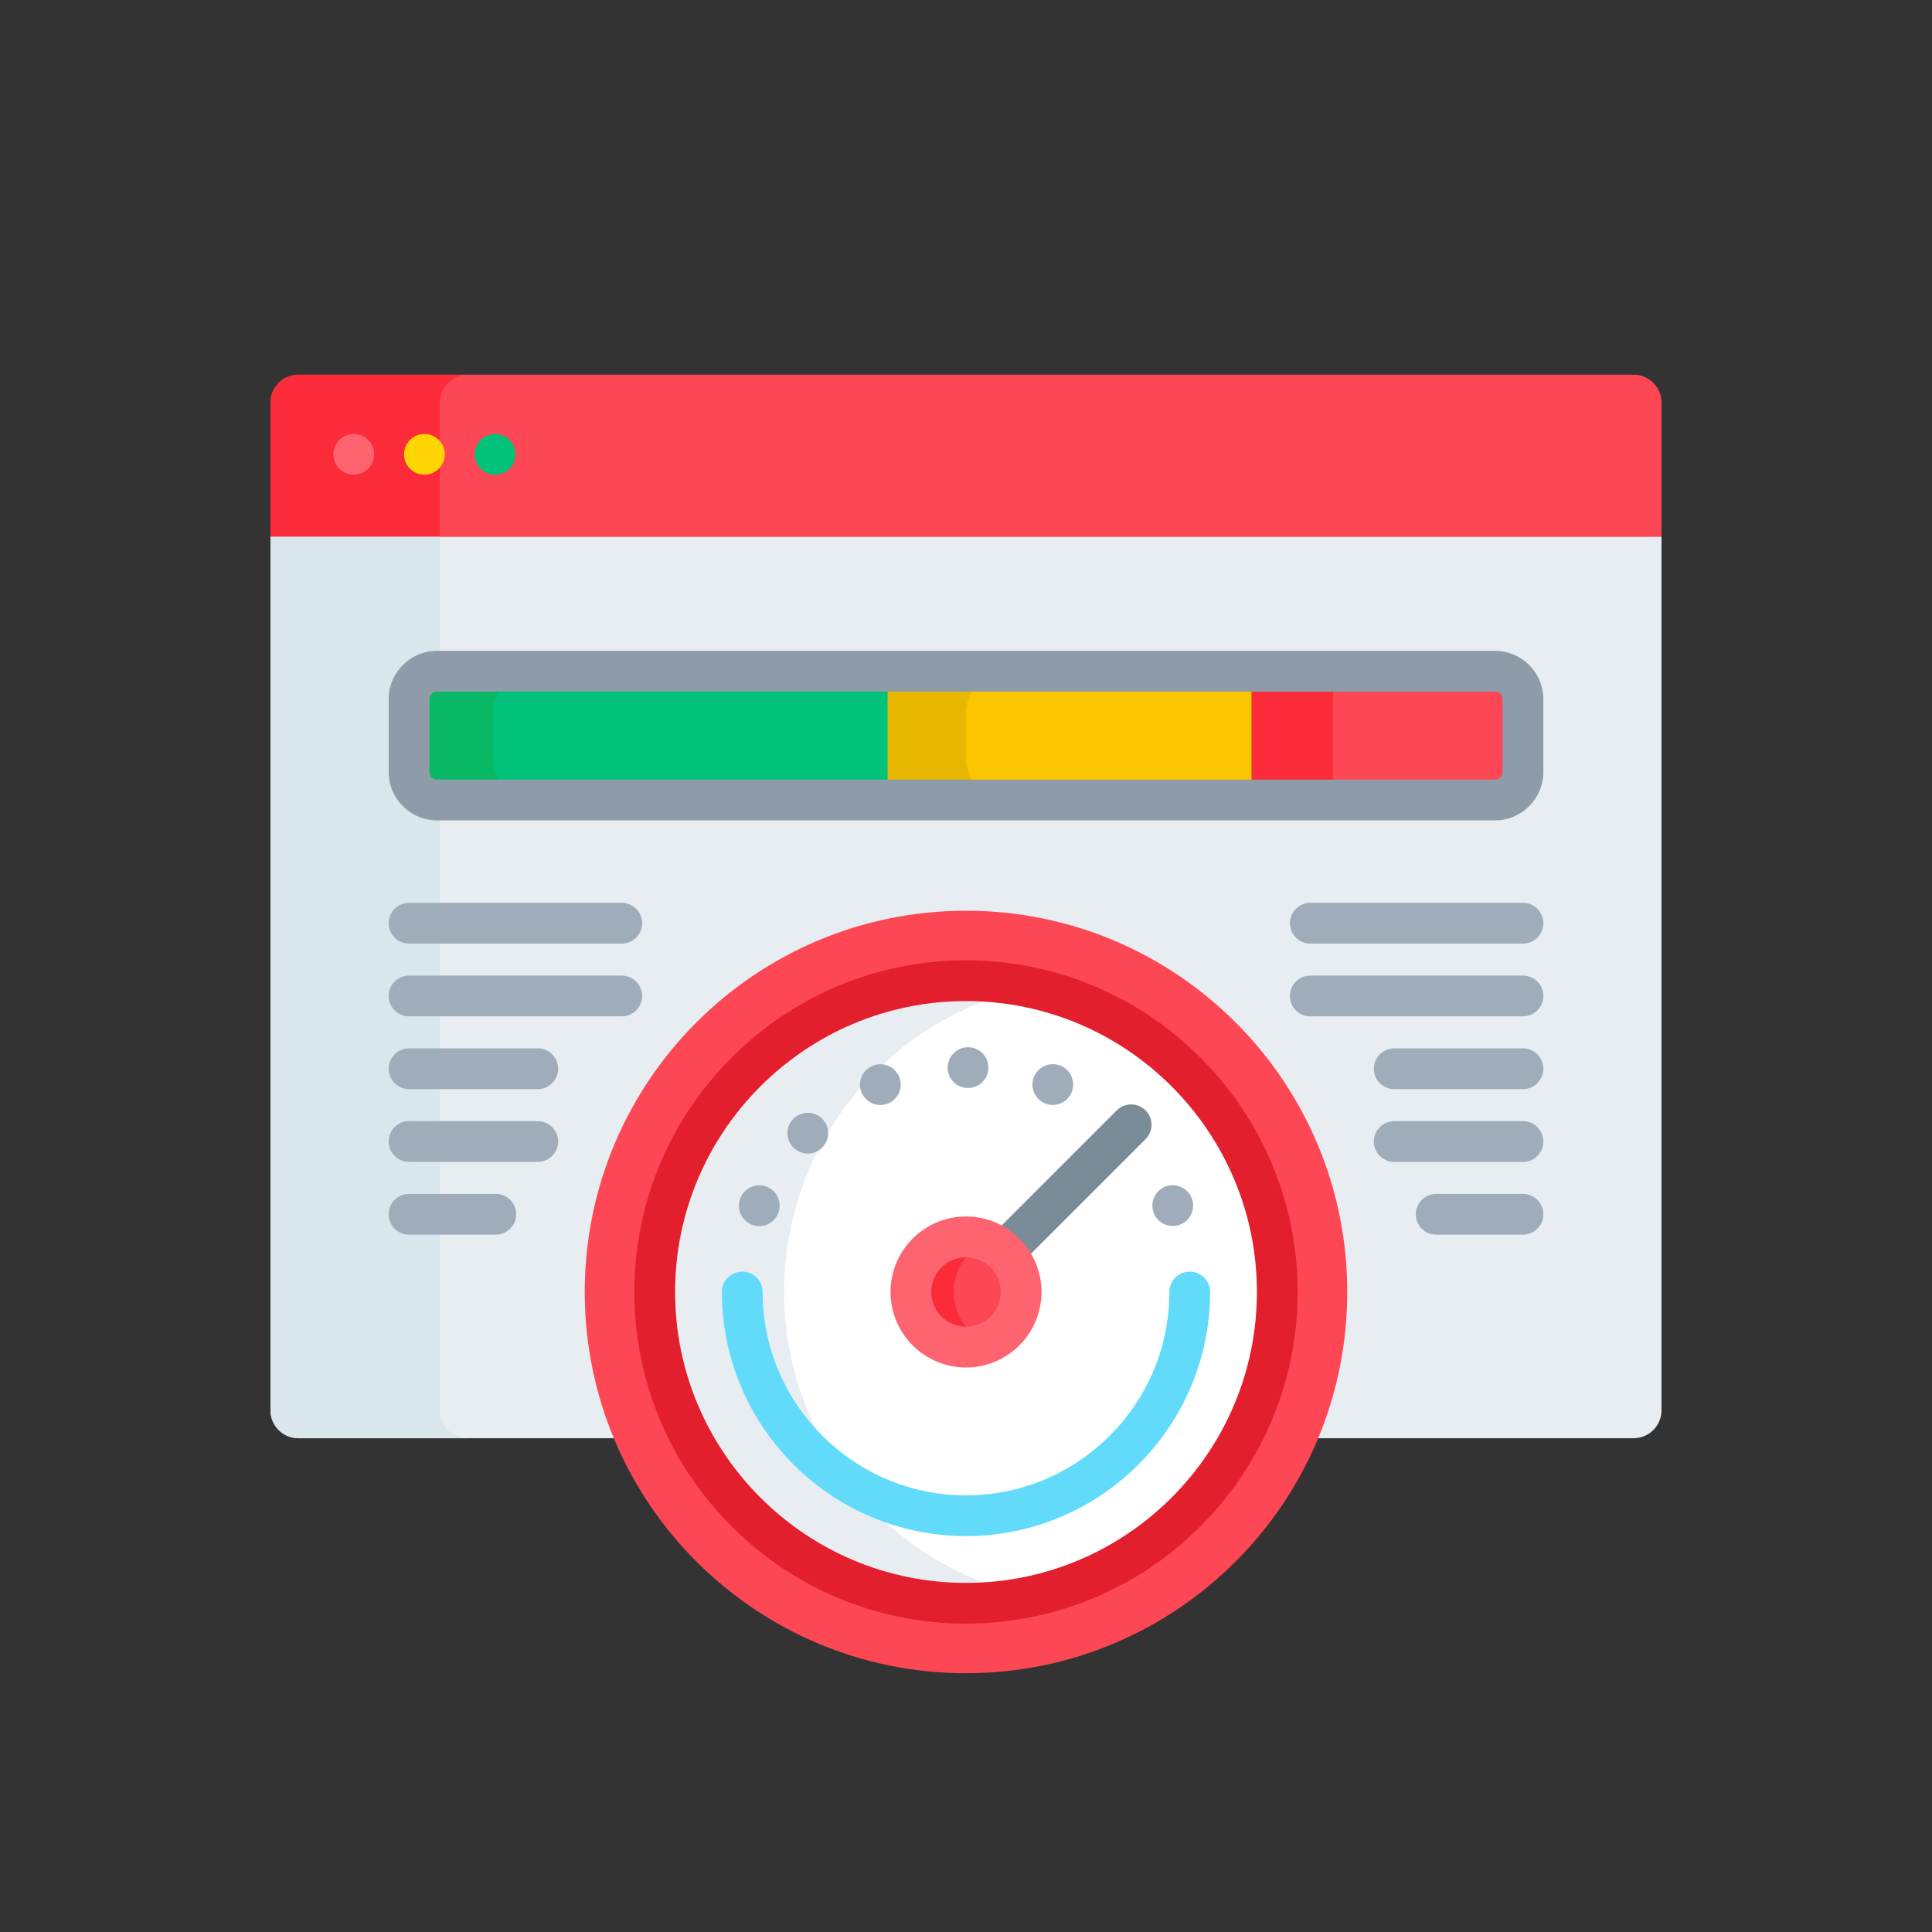 <?xml version="1.0" encoding="UTF-8"?> <svg xmlns="http://www.w3.org/2000/svg" width="200" height="200" viewBox="0 0 200 200" fill="none"><rect x="0" y="0" width="200" height="200" fill="#333333" stroke="none"/><g clip-path="url(#clip0_403_1610)"><path d="M169.103 38.788H30.897C29.297 38.788 28 40.085 28 41.685V55.571L28.657 55.861H171.565L172 55.571V41.685C172 40.085 170.703 38.788 169.103 38.788V38.788Z" fill="#FD4755"></path><path d="M45.529 41.685C45.529 40.085 46.826 38.788 48.427 38.788H30.897C29.297 38.788 28 40.085 28 41.685V55.571L28.658 55.861H46.187L45.529 55.571V41.685Z" fill="#FB2B3A"></path><path d="M28 55.571V145.988C28 147.588 29.297 148.886 30.897 148.886H63.858C61.898 144.225 60.814 139.11 60.814 133.745C60.814 112.138 78.393 94.559 100 94.559C121.607 94.559 139.186 112.138 139.186 133.745C139.186 139.11 138.101 144.225 136.142 148.886H169.103C170.703 148.886 172 147.588 172 145.988V55.571H28Z" fill="#E8EDF2"></path><path d="M45.529 145.988V55.571H28V145.988C28 147.588 29.297 148.886 30.897 148.886H48.427C46.826 148.886 45.529 147.588 45.529 145.988Z" fill="#D9E7EC"></path><path d="M100 173.212C121.797 173.212 139.467 155.542 139.467 133.745C139.467 111.948 121.797 94.278 100 94.278C78.203 94.278 60.533 111.948 60.533 133.745C60.533 155.542 78.203 173.212 100 173.212Z" fill="#FD4755"></path><path d="M100 165.969C117.797 165.969 132.224 151.542 132.224 133.745C132.224 115.949 117.797 101.522 100 101.522C82.203 101.522 67.776 115.949 67.776 133.745C67.776 151.542 82.203 165.969 100 165.969Z" fill="white"></path><path d="M100 165.969C117.797 165.969 132.224 151.542 132.224 133.745C132.224 115.949 117.797 101.522 100 101.522C82.203 101.522 67.776 115.949 67.776 133.745C67.776 151.542 82.203 165.969 100 165.969Z" fill="white"></path><path d="M81.167 133.745C81.167 118.245 92.112 105.302 106.695 102.22C104.535 101.764 102.296 101.522 100 101.522C82.203 101.522 67.776 115.949 67.776 133.745C67.776 151.542 82.203 165.969 100 165.969C102.296 165.969 104.535 165.727 106.695 165.271C92.112 162.188 81.167 149.246 81.167 133.745V133.745Z" fill="#E8EDF2"></path><path d="M100 168.078C81.069 168.078 65.667 152.677 65.667 133.745C65.667 114.814 81.069 99.412 100 99.412C118.932 99.412 134.333 114.814 134.333 133.745C134.333 152.676 118.932 168.078 100 168.078ZM100 103.631C83.395 103.631 69.886 117.14 69.886 133.745C69.886 150.35 83.395 163.86 100 163.86C116.605 163.86 130.114 150.35 130.114 133.745C130.114 117.14 116.605 103.631 100 103.631Z" fill="#E41F2D"></path><path d="M100 159.015C86.066 159.015 74.73 147.679 74.73 133.745C74.73 132.58 75.674 131.636 76.839 131.636C78.004 131.636 78.948 132.58 78.948 133.745C78.948 145.353 88.392 154.797 100 154.797C111.608 154.797 121.051 145.353 121.051 133.745C121.051 132.58 121.996 131.636 123.161 131.636C124.326 131.636 125.27 132.58 125.27 133.745C125.27 147.679 113.934 159.015 100 159.015Z" fill="#62DBFB"></path><path d="M118.586 114.946C117.762 114.122 116.427 114.122 115.603 114.946L102.104 128.445C103.461 128.984 104.558 130.027 105.171 131.344L118.586 117.929C119.41 117.106 119.41 115.77 118.586 114.946V114.946Z" fill="#7A8C98"></path><path d="M100 139.452C103.152 139.452 105.707 136.897 105.707 133.745C105.707 130.594 103.152 128.039 100 128.039C96.849 128.039 94.294 130.594 94.294 133.745C94.294 136.897 96.849 139.452 100 139.452Z" fill="#FD4755"></path><path d="M98.728 133.745C98.728 131.38 100.167 129.351 102.217 128.486C101.535 128.198 100.786 128.039 100 128.039C96.848 128.039 94.293 130.594 94.293 133.745C94.293 136.897 96.848 139.452 100 139.452C100.786 139.452 101.535 139.292 102.217 139.005C100.167 138.139 98.728 136.11 98.728 133.745V133.745Z" fill="#FB2B3A"></path><path d="M100 141.561C95.691 141.561 92.185 138.055 92.185 133.745C92.185 129.436 95.691 125.929 100 125.929C104.31 125.929 107.816 129.436 107.816 133.745C107.816 138.055 104.31 141.561 100 141.561ZM100 130.148C98.017 130.148 96.403 131.762 96.403 133.745C96.403 135.728 98.017 137.342 100 137.342C101.984 137.342 103.597 135.728 103.597 133.745C103.597 131.762 101.984 130.148 100 130.148Z" fill="#FE646F"></path><path d="M78.599 126.925C79.764 126.925 80.708 125.98 80.708 124.815C80.708 123.65 79.764 122.706 78.599 122.706C77.434 122.706 76.489 123.65 76.489 124.815C76.489 125.98 77.434 126.925 78.599 126.925Z" fill="#9FACBA"></path><path d="M83.625 119.416C84.79 119.416 85.734 118.471 85.734 117.306C85.734 116.141 84.79 115.197 83.625 115.197C82.46 115.197 81.516 116.141 81.516 117.306C81.516 118.471 82.46 119.416 83.625 119.416Z" fill="#9FACBA"></path><path d="M91.133 114.389C92.298 114.389 93.242 113.445 93.242 112.28C93.242 111.115 92.298 110.17 91.133 110.17C89.968 110.17 89.023 111.115 89.023 112.28C89.023 113.445 89.968 114.389 91.133 114.389Z" fill="#9FACBA"></path><path d="M100.208 112.629C101.372 112.629 102.317 111.685 102.317 110.52C102.317 109.355 101.372 108.411 100.208 108.411C99.043 108.411 98.098 109.355 98.098 110.52C98.098 111.685 99.043 112.629 100.208 112.629Z" fill="#9FACBA"></path><path d="M108.988 114.384C110.153 114.384 111.098 113.439 111.098 112.274C111.098 111.109 110.153 110.165 108.988 110.165C107.823 110.165 106.879 111.109 106.879 112.274C106.879 113.439 107.823 114.384 108.988 114.384Z" fill="#9FACBA"></path><path d="M121.401 126.911C122.566 126.911 123.511 125.967 123.511 124.802C123.511 123.637 122.566 122.693 121.401 122.693C120.236 122.693 119.292 123.637 119.292 124.802C119.292 125.967 120.236 126.911 121.401 126.911Z" fill="#9FACBA"></path><path d="M36.623 49.141C37.788 49.141 38.732 48.197 38.732 47.032C38.732 45.867 37.788 44.922 36.623 44.922C35.458 44.922 34.514 45.867 34.514 47.032C34.514 48.197 35.458 49.141 36.623 49.141Z" fill="#FE646F"></path><path d="M43.935 49.141C45.1 49.141 46.045 48.197 46.045 47.032C46.045 45.867 45.1 44.922 43.935 44.922C42.771 44.922 41.826 45.867 41.826 47.032C41.826 48.197 42.771 49.141 43.935 49.141Z" fill="#FED402"></path><path d="M51.248 49.141C52.413 49.141 53.357 48.197 53.357 47.032C53.357 45.867 52.413 44.922 51.248 44.922C50.083 44.922 49.139 45.867 49.139 47.032C49.139 48.197 50.083 49.141 51.248 49.141Z" fill="#00C27A"></path><path d="M154.761 80.986C155.35 80.986 155.83 80.506 155.83 79.917V72.383C155.83 71.794 155.35 71.314 154.761 71.314H45.24C44.65 71.314 44.17 71.794 44.17 72.383V79.917C44.17 80.506 44.65 80.986 45.24 80.986H154.761Z" fill="#FD4755"></path><path d="M137.956 72.383C137.956 72.005 138.03 71.645 138.162 71.314H129.553V80.986H138.162C138.03 80.655 137.956 80.295 137.956 79.917V72.383Z" fill="#FB2B3A"></path><path d="M45.24 71.314C44.65 71.314 44.17 71.794 44.17 72.383V79.917C44.17 80.506 44.65 80.986 45.24 80.986H129.554V71.314H45.24Z" fill="#FAC600"></path><path d="M100 73.832C100 72.892 100.302 72.025 100.808 71.314H91.888V80.986H100.808C100.302 80.275 100 79.408 100 78.468V73.832Z" fill="#E8B800"></path><path d="M45.24 71.314C44.65 71.314 44.17 71.794 44.17 72.383V79.917C44.17 80.506 44.65 80.986 45.24 80.986H91.888V71.314H45.24Z" fill="#00C27A"></path><path d="M51.034 73.832C51.034 72.892 51.336 72.025 51.842 71.314H45.24C44.65 71.314 44.17 71.794 44.17 72.383V79.917C44.17 80.506 44.65 80.986 45.24 80.986H51.843C51.336 80.275 51.035 79.408 51.035 78.468V73.832H51.034Z" fill="#08B865"></path><path d="M154.761 84.924H45.24C42.479 84.924 40.233 82.677 40.233 79.917V72.383C40.233 69.623 42.479 67.377 45.24 67.377H154.761C157.521 67.377 159.768 69.623 159.768 72.383V79.917C159.768 82.677 157.521 84.924 154.761 84.924ZM45.24 71.595C44.805 71.595 44.452 71.949 44.452 72.383V79.917C44.452 80.351 44.805 80.705 45.24 80.705H154.761C155.195 80.705 155.549 80.351 155.549 79.917V72.383C155.549 71.949 155.195 71.595 154.761 71.595H45.24Z" fill="#8D9CA8"></path><path d="M64.362 97.679H42.342C41.177 97.679 40.233 96.734 40.233 95.57C40.233 94.405 41.177 93.46 42.342 93.46H64.362C65.527 93.46 66.472 94.405 66.472 95.57C66.472 96.734 65.527 97.679 64.362 97.679V97.679Z" fill="#9FACBA"></path><path d="M64.362 105.212H42.342C41.177 105.212 40.233 104.267 40.233 103.103C40.233 101.938 41.177 100.993 42.342 100.993H64.362C65.527 100.993 66.472 101.938 66.472 103.103C66.472 104.267 65.527 105.212 64.362 105.212V105.212Z" fill="#9FACBA"></path><path d="M55.67 112.745H42.342C41.177 112.745 40.233 111.801 40.233 110.636C40.233 109.471 41.177 108.526 42.342 108.526H55.67C56.835 108.526 57.779 109.471 57.779 110.636C57.779 111.801 56.835 112.745 55.67 112.745Z" fill="#9FACBA"></path><path d="M55.67 120.279H42.342C41.177 120.279 40.233 119.334 40.233 118.169C40.233 117.004 41.177 116.06 42.342 116.06H55.67C56.835 116.06 57.779 117.004 57.779 118.169C57.779 119.334 56.835 120.279 55.67 120.279Z" fill="#9FACBA"></path><path d="M51.324 127.812H42.342C41.177 127.812 40.233 126.867 40.233 125.702C40.233 124.537 41.177 123.593 42.342 123.593H51.324C52.489 123.593 53.434 124.537 53.434 125.702C53.434 126.867 52.489 127.812 51.324 127.812Z" fill="#9FACBA"></path><path d="M157.658 97.679H135.638C134.473 97.679 133.529 96.734 133.529 95.57C133.529 94.405 134.473 93.46 135.638 93.46H157.658C158.823 93.46 159.767 94.405 159.767 95.57C159.767 96.734 158.823 97.679 157.658 97.679Z" fill="#9FACBA"></path><path d="M157.658 105.212H135.638C134.473 105.212 133.529 104.267 133.529 103.103C133.529 101.938 134.473 100.993 135.638 100.993H157.658C158.823 100.993 159.767 101.938 159.767 103.103C159.767 104.267 158.823 105.212 157.658 105.212Z" fill="#9FACBA"></path><path d="M157.658 112.745H144.33C143.165 112.745 142.221 111.801 142.221 110.636C142.221 109.471 143.165 108.526 144.33 108.526H157.658C158.823 108.526 159.767 109.471 159.767 110.636C159.767 111.801 158.823 112.745 157.658 112.745Z" fill="#9FACBA"></path><path d="M157.658 120.279H144.33C143.165 120.279 142.221 119.334 142.221 118.169C142.221 117.004 143.165 116.06 144.33 116.06H157.658C158.823 116.06 159.767 117.004 159.767 118.169C159.767 119.334 158.823 120.279 157.658 120.279Z" fill="#9FACBA"></path><path d="M157.658 127.812H148.676C147.511 127.812 146.567 126.867 146.567 125.702C146.567 124.537 147.511 123.593 148.676 123.593H157.658C158.823 123.593 159.768 124.537 159.768 125.702C159.768 126.867 158.823 127.812 157.658 127.812Z" fill="#9FACBA"></path></g><defs><clipPath id="clip0_403_1610"><rect width="144" height="144" fill="white" transform="translate(28 34)"></rect></clipPath></defs></svg> 